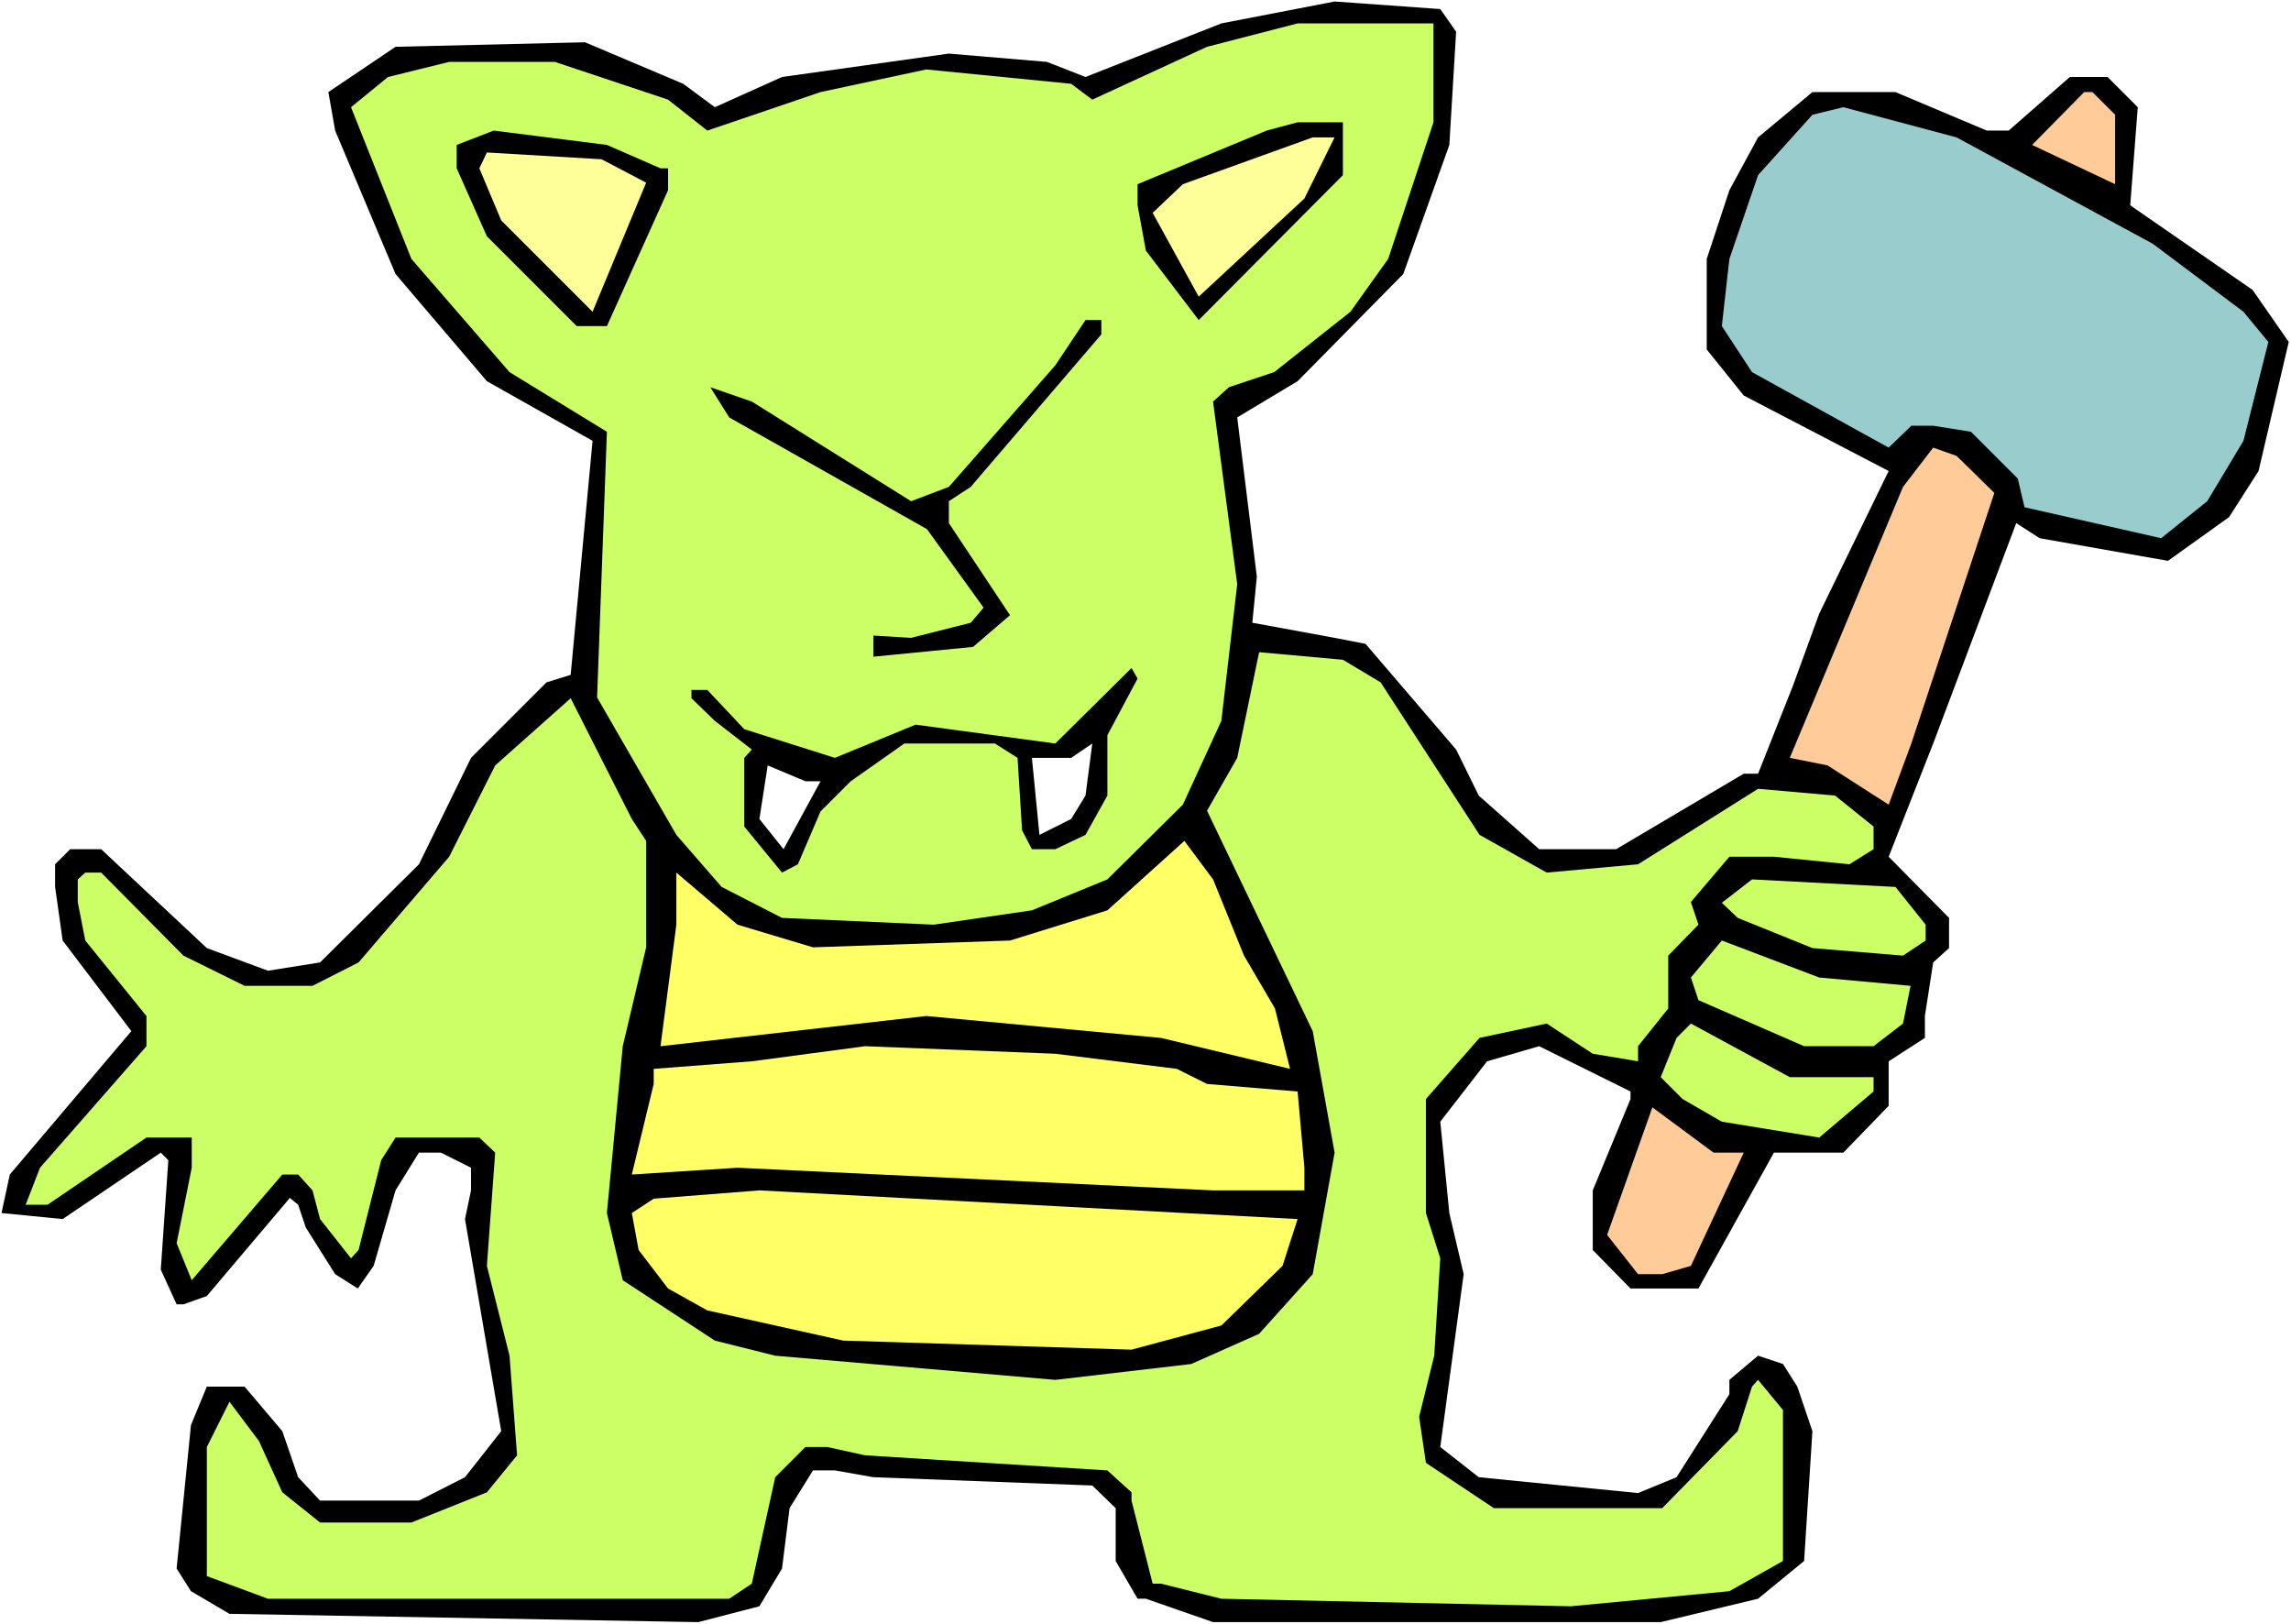 <?xml version="1.0" encoding="UTF-8" standalone="no"?>
<svg
   version="1.0"
   width="129.766mm"
   height="92.002mm"
   id="svg22"
   sodipodi:docname="Gremlin 1.wmf"
   xmlns:inkscape="http://www.inkscape.org/namespaces/inkscape"
   xmlns:sodipodi="http://sodipodi.sourceforge.net/DTD/sodipodi-0.dtd"
   xmlns="http://www.w3.org/2000/svg"
   xmlns:svg="http://www.w3.org/2000/svg">
  <rect width="100%" height="100%" fill="#808080" stroke="none"/>
  <sodipodi:namedview
     id="namedview22"
     pagecolor="#ffffff"
     bordercolor="#000000"
     borderopacity="0.25"
     inkscape:showpageshadow="2"
     inkscape:pageopacity="0.0"
     inkscape:pagecheckerboard="0"
     inkscape:deskcolor="#d1d1d1"
     inkscape:document-units="mm" />
  <defs
     id="defs1">
    <pattern
       id="WMFhbasepattern"
       patternUnits="userSpaceOnUse"
       width="6"
       height="6"
       x="0"
       y="0" />
  </defs>
  <path
     style="fill:#ffffff;fill-opacity:1;fill-rule:evenodd;stroke:none"
     d="M 0,347.723 H 490.455 V 0 H 0 Z"
     id="path1" />
  <path
     style="fill:#000000;fill-opacity:1;fill-rule:evenodd;stroke:none"
     d="m 311.726,6.786 -1.454,24.237 -9.858,27.63 -22.624,22.945 -12.928,7.756 4.202,34.094 -0.97,9.856 17.614,3.232 6.626,1.293 19.392,22.621 4.848,9.856 12.928,11.472 h 16.483 l 27.31,-16.158 h 3.07 l 7.434,-18.743 5.656,-15.512 14.867,-30.539 -31.027,-16.158 -7.918,-9.856 V 55.422 l 4.848,-14.704 6.141,-11.311 11.635,-9.695 h 17.776 l 19.554,8.241 h 4.686 L 443.107,16.481 h 8.08 l 6.464,6.463 -1.616,21.006 26.179,18.097 7.757,11.149 -6.464,27.63 -6.302,9.856 -13.09,9.372 -27.472,-4.847 -5.01,-3.232 -17.776,47.182 -9.534,24.237 12.928,13.088 v 6.463 l -3.394,3.07 -1.778,11.472 v 4.686 l -7.757,5.009 v 9.533 l -9.696,10.018 h -14.867 l -16.16,29.085 h -14.544 l -8.08,-8.241 v -12.765 l 8.08,-19.551 v -1.616 l -19.554,-9.695 -11.15,3.232 -10.019,12.926 1.939,19.551 3.07,13.088 -5.01,37.002 8.242,6.463 34.098,3.393 8.242,-3.393 11.312,-17.774 v -3.07 l 6.141,-5.171 5.333,1.777 3.07,4.847 3.232,9.533 -1.778,27.792 -9.858,8.079 -20.846,5.009 h -95.829 l -14.382,-5.009 h -1.778 l -4.686,-8.079 v -11.311 l -5.01,-4.847 -46.864,-1.777 -8.242,-1.454 h -4.686 l -5.01,8.079 -1.616,12.926 -4.848,8.079 -13.09,3.393 -100.353,-1.777 -8.242,-4.847 -3.07,-4.847 3.07,-30.7 3.394,-8.241 h 8.08 l 8.08,9.533 3.394,9.856 4.686,5.009 h 21.17 l 9.858,-5.009 7.757,-9.856 -7.757,-45.404 1.293,-6.14 v -4.847 l -6.464,-3.232 h -4.686 l -5.01,8.079 -4.686,16.158 -3.394,4.847 -4.848,-3.07 -6.302,-10.018 -1.616,-4.847 -1.778,-1.454 -17.776,21.006 -5.01,1.777 H 37.814 L 34.421,271.78 36.037,248.35 34.421,246.735 13.413,260.954 0.323,259.661 2.101,251.42 28.118,220.72 13.413,201.33 11.797,189.858 v -4.847 l 3.232,-3.232 h 6.626 l 22.624,21.167 13.09,4.847 11.15,-1.777 21.17,-21.006 11.15,-22.783 16.16,-16.158 5.171,-1.616 4.686,-50.09 L 104.232,81.599 84.678,58.654 71.75,27.954 70.296,19.713 84.678,10.018 125.24,9.049 l 21.008,8.887 6.787,5.009 14.382,-6.463 35.714,-5.009 21.008,1.777 8.242,3.232 29.088,-11.472 24.24,-4.686 22.624,1.616 z"
     id="path2" />
  <path
     style="fill:#ccff66;fill-opacity:1;fill-rule:evenodd;stroke:none"
     d="m 306.878,26.176 -9.696,29.246 -8.08,11.311 -16.322,12.926 -9.696,3.232 -3.394,3.07 5.171,39.103 -3.394,29.246 -8.242,17.936 -16.16,15.997 -16.16,6.625 -21.008,3.07 -32.482,-1.454 -12.928,-6.625 -9.696,-11.149 -16.968,-29.408 2.101,-56.877 L 109.08,79.66 88.072,55.422 75.144,22.945 83.062,16.481 96.152,13.25 h 22.624 l 24.24,8.079 8.403,6.625 24.24,-8.241 22.624,-4.847 31.027,3.07 4.525,3.393 24.563,-11.311 19.392,-5.009 h 29.088 z"
     id="path3" />
  <path
     style="fill:#ffcc99;fill-opacity:1;fill-rule:evenodd;stroke:none"
     d="M 452.803,24.56 V 39.426 L 435.027,31.024 446.177,19.713 h 1.778 z"
     id="path4" />
  <path
     style="fill:#99cccc;fill-opacity:1;fill-rule:evenodd;stroke:none"
     d="m 460.883,52.191 19.392,14.542 5.333,6.463 -5.333,21.167 -7.757,12.927 -9.858,7.917 -29.25,-6.625 -1.454,-6.14 -10.019,-10.018 -8.08,-1.293 h -4.686 l -4.848,4.686 -29.25,-16.158 -6.464,-9.856 1.616,-14.381 6.141,-17.936 11.635,-12.926 6.626,-1.616 24.24,6.463 z"
     id="path5" />
  <path
     style="fill:#000000;fill-opacity:1;fill-rule:evenodd;stroke:none"
     d="m 287.486,37.487 -30.866,31.024 -11.312,-14.865 -1.778,-9.695 v -4.524 l 27.634,-11.472 6.626,-1.777 h 9.696 z"
     id="path6" />
  <path
     style="fill:#000000;fill-opacity:1;fill-rule:evenodd;stroke:none"
     d="m 141.4,36.033 h 1.616 v 4.686 l -13.09,29.085 h -6.464 L 104.232,50.575 97.768,36.033 v -5.009 l 7.918,-3.07 24.24,3.07 z"
     id="path7" />
  <path
     style="fill:#ffff99;fill-opacity:1;fill-rule:evenodd;stroke:none"
     d="m 279.244,42.496 -22.624,21.006 -9.858,-17.936 6.464,-6.14 27.795,-10.018 h 4.686 z"
     id="path8" />
  <path
     style="fill:#ffff99;fill-opacity:1;fill-rule:evenodd;stroke:none"
     d="m 138.329,39.103 -11.474,27.63 -19.554,-19.551 -4.686,-11.149 1.616,-3.393 24.563,1.454 z"
     id="path9" />
  <path
     style="fill:#000000;fill-opacity:1;fill-rule:evenodd;stroke:none"
     d="m 235.774,71.58 -27.957,32.639 -4.686,3.07 v 4.686 l 13.09,19.713 -7.918,6.786 -21.331,2.101 v -4.524 l 8.08,0.485 12.766,-3.232 2.747,-3.232 -12.12,-16.804 -42.339,-23.914 -4.04,-6.463 8.888,3.07 34.098,21.329 8.08,-3.07 22.786,-26.015 6.464,-9.695 h 3.394 z"
     id="path10" />
  <path
     style="fill:#ffcc99;fill-opacity:1;fill-rule:evenodd;stroke:none"
     d="m 426.947,105.513 -17.776,53.645 -4.848,13.088 -13.09,-8.402 -8.08,-1.616 24.24,-58.008 6.464,-8.402 5.01,1.777 z"
     id="path11" />
  <path
     style="fill:#ccff66;fill-opacity:1;fill-rule:evenodd;stroke:none"
     d="m 295.566,146.069 21.17,32.639 14.382,8.079 19.554,-1.777 25.694,-16.158 16.483,1.454 8.242,6.625 v 4.847 l -5.171,3.232 -16.16,-1.616 h -9.534 l -8.242,9.695 1.616,4.847 -6.464,6.625 v 11.311 l -6.464,8.079 v 3.232 l -9.696,-1.616 -9.858,-6.463 -14.382,3.07 -11.474,13.088 v 24.399 l 3.07,9.695 -1.293,20.844 -3.232,13.088 1.454,9.856 14.544,9.695 h 36.037 l 16.16,-16.481 3.07,-9.533 1.293,-1.454 5.333,6.463 v 32.316 l -11.474,6.463 -33.936,3.232 -74.821,-1.616 -12.928,-3.232 h -1.778 l -4.525,-17.774 v -1.777 l -5.171,-4.686 -51.874,-3.232 -8.08,-1.777 h -4.686 l -6.464,6.463 -5.01,22.783 -4.848,3.232 H 57.368 L 44.278,337.382 v -27.63 l 4.848,-9.695 6.302,8.402 5.01,10.988 8.08,6.463 H 88.072 l 16.16,-6.463 6.464,-7.917 -1.616,-21.329 -4.848,-19.228 1.778,-24.237 -3.394,-3.232 H 84.678 l -3.07,4.847 -4.848,19.228 -1.616,1.777 -6.626,-8.402 -1.616,-6.14 -3.07,-3.393 h -3.394 l -19.392,22.621 -3.232,-7.917 3.232,-16.158 v -6.463 H 31.35 L 10.181,257.884 H 5.494 l 3.07,-7.917 22.786,-26.015 v -6.463 l -13.09,-16.158 -1.616,-8.241 v -4.847 l 1.616,-1.454 h 3.394 l 17.614,17.774 13.09,6.463 h 14.544 l 9.858,-5.009 19.392,-22.621 9.858,-19.551 16.16,-14.381 13.09,25.853 3.07,4.686 v 22.783 l -5.01,21.167 -3.394,35.709 3.394,14.381 19.715,12.927 12.928,3.232 59.954,5.171 29.088,-3.393 14.544,-6.463 11.474,-12.765 4.686,-26.015 -4.686,-26.015 -22.624,-47.182 6.464,-11.311 4.686,-22.621 17.938,1.616 z"
     id="path12" />
  <path
     style="fill:#000000;fill-opacity:1;fill-rule:evenodd;stroke:none"
     d="m 237.067,157.38 v 12.927 l -4.686,8.402 -6.464,3.07 h -5.01 l -2.101,-4.04 -0.97,-15.512 -4.848,-3.07 h -19.392 l -11.474,8.079 -6.464,6.463 -4.848,11.311 -3.394,1.777 -8.08,-9.856 v -14.704 l 1.616,-1.777 -7.918,-6.14 -5.01,-4.847 v -1.777 h 3.394 l 7.918,8.402 19.392,6.14 17.291,-7.11 29.896,4.04 16.322,-16.158 1.293,2.262 z"
     id="path13" />
  <path
     style="fill:#ffffff;fill-opacity:1;fill-rule:evenodd;stroke:none"
     d="m 229.31,175.316 -6.787,3.393 -1.616,-16.481 h 8.403 l 4.525,-3.07 -1.454,11.149 z"
     id="path14" />
  <path
     style="fill:#ffffff;fill-opacity:1;fill-rule:evenodd;stroke:none"
     d="m 175.659,167.237 -7.918,14.542 -5.171,-6.463 1.778,-11.472 8.08,3.393 z"
     id="path15" />
  <path
     style="fill:#ffff66;fill-opacity:1;fill-rule:evenodd;stroke:none"
     d="m 266.317,204.562 6.626,11.311 3.232,12.927 -27.634,-6.625 -50.258,-4.686 -56.883,6.463 3.394,-26.015 v -11.149 l 13.09,11.149 16.16,4.847 42.178,-1.454 20.846,-6.463 16.483,-14.865 6.141,8.241 z"
     id="path16" />
  <path
     style="fill:#ccff66;fill-opacity:1;fill-rule:evenodd;stroke:none"
     d="m 412.241,197.937 v 3.393 l -4.848,3.232 -19.392,-1.616 -15.998,-6.463 -3.394,-3.232 6.464,-5.009 30.704,1.616 z"
     id="path17" />
  <path
     style="fill:#ccff66;fill-opacity:1;fill-rule:evenodd;stroke:none"
     d="m 409.009,211.025 -1.616,8.079 -6.302,4.847 h -14.867 l -22.624,-9.856 -1.616,-4.847 6.626,-7.917 20.846,7.917 z"
     id="path18" />
  <path
     style="fill:#ccff66;fill-opacity:1;fill-rule:evenodd;stroke:none"
     d="m 401.091,230.576 v 3.07 l -11.635,9.856 -20.846,-3.393 -8.403,-4.847 -4.686,-4.686 3.394,-8.402 3.07,-3.07 21.17,11.472 z"
     id="path19" />
  <path
     style="fill:#ffff66;fill-opacity:1;fill-rule:evenodd;stroke:none"
     d="m 251.934,228.799 6.464,3.232 19.392,1.616 1.454,16.32 v 4.847 h -19.554 l -101.808,-4.847 -22.624,1.454 4.686,-19.39 V 228.799 l 21.008,-1.616 24.24,-3.232 40.723,1.616 z"
     id="path20" />
  <path
     style="fill:#ffcc99;fill-opacity:1;fill-rule:evenodd;stroke:none"
     d="m 373.296,246.735 -11.312,24.237 -6.141,1.777 h -5.171 l -6.626,-8.402 9.696,-27.307 13.09,9.695 z"
     id="path21" />
  <path
     style="fill:#ffff66;fill-opacity:1;fill-rule:evenodd;stroke:none"
     d="m 274.558,270.972 -13.09,12.765 -19.23,5.171 -61.731,-1.939 -29.088,-6.463 -8.403,-4.686 -6.302,-8.241 -1.454,-7.917 4.686,-3.07 22.624,-1.777 115.221,6.14 z"
     id="path22" />
</svg>
